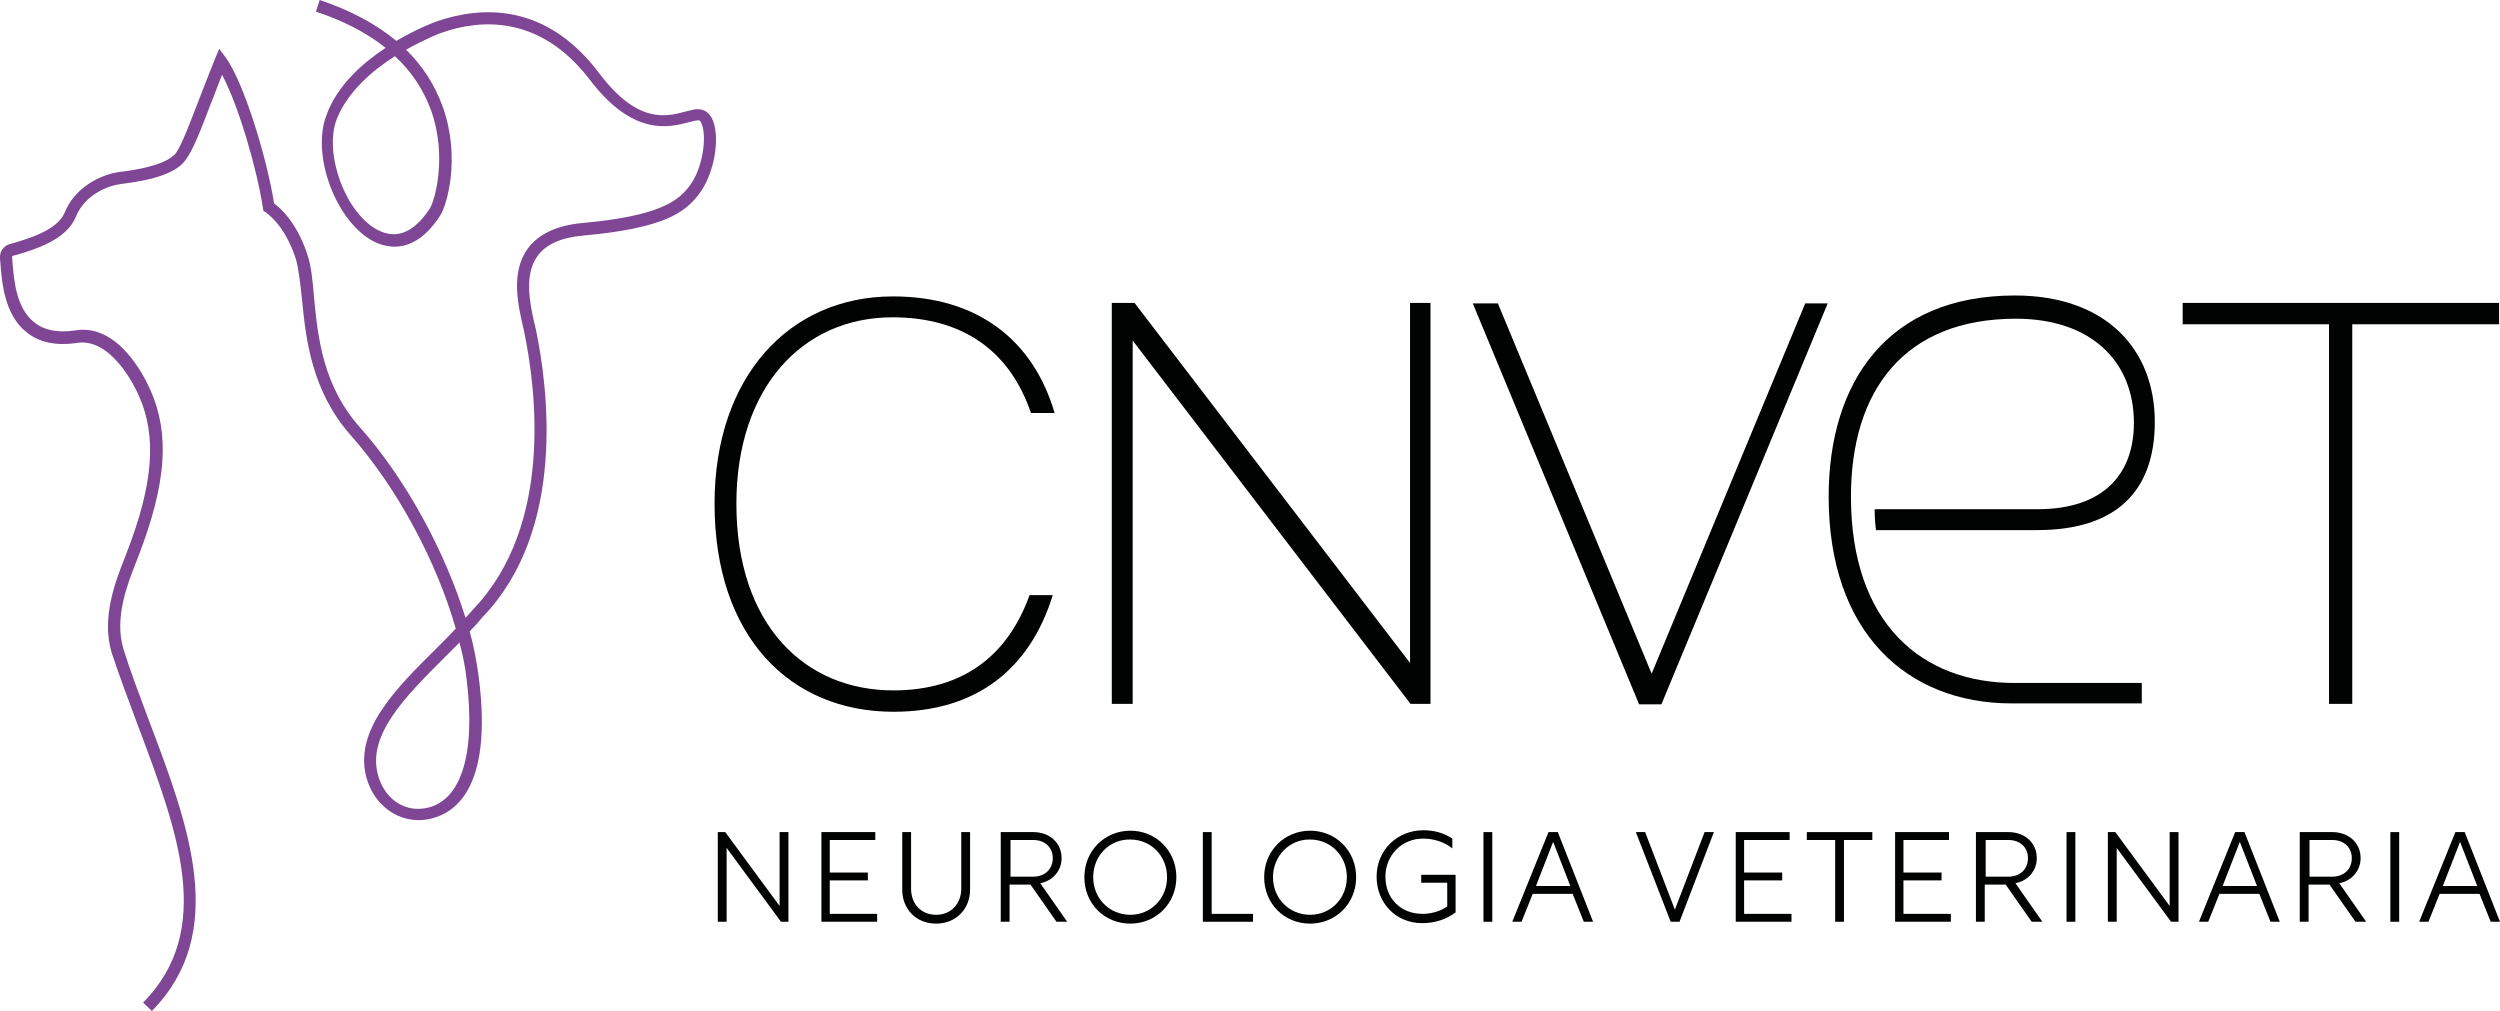 <svg xmlns="http://www.w3.org/2000/svg" xmlns:xlink="http://www.w3.org/1999/xlink" id="Livello_1" x="0px" y="0px" viewBox="0 0 538.1 217.6" style="enable-background:new 0 0 538.1 217.6;" xml:space="preserve"><style type="text/css">	.st0{fill:#7E4694;}	.st1{fill:#010202;}</style><g>	<g>		<path class="st0" d="M32.7,217.6l-1.9-1.8c15.5-15.7,7.4-37-1.1-59.6c-1.9-5.1-3.9-10.4-5.6-15.5c-2.4-7.6,0.8-15.7,2.7-20.5   l0.5-1.3c5.7-14.8,6.5-24.9,2.6-33.7c-0.9-2.1-6-12.5-13.3-11.4c-4.5,0.7-8.2-0.1-10.9-2.3c-4.8-3.8-5.3-10.9-5.6-14.7L0,55.6   c-0.1-1.4,0.7-2.7,2.2-3.1l0.4-0.1c3.4-1,9.7-2.8,11.3-6.6c2.1-5.3,7.5-8.2,11.9-8.8c8.6-1,11.3-3,12.1-4.1C39.2,31,41,26.2,43,21   c1.1-2.8,2.2-5.7,3.3-8.4l0.9-2.1l1.4,1.9c3.9,5.4,8.8,21.4,10.4,31.4c1.4,1,4.8,4,7.1,10.8c0.9,2.6,1.2,5.8,1.5,9.5   c0.8,8.4,1.9,18.9,9.8,27.8c9.9,11.1,18.4,26.8,22.8,41.1c0.5-0.6,1.1-1.2,1.6-1.8c17.5-18.2,13.5-47.9,11-59.9l-0.3-1.3   c-1-4.5-2.6-11.4,1.1-16.5c2.3-3.1,6.2-5,11.8-5.5c16.6-1.5,20.5-4.8,22.8-7.7c3.3-4.1,4-11.5,2.7-13.9c-0.3-0.6-0.5-0.5-0.6-0.5   c-0.5,0-1.2,0.2-2,0.4c-4.2,1.1-12,3.2-21.4-9.2C116.3,3.3,103.6,4,94.9,7.1c-0.1,0-3.4,1.3-7.5,3.6c3.6,3.5,6.2,7.6,7.9,12.3   c3.9,10.9,0.9,21.1-0.5,23.3c-5.4,8.5-11.3,7.2-14.3,5.7c-8.2-4.2-13.6-18.7-10.2-27.3C72.6,18.4,78,13.6,83,10.3   c-4-3.2-9-5.8-15-7.8L68.8,0c6.6,2.2,12.2,5.2,16.5,8.8c4.6-2.7,8.4-4.1,8.7-4.2c9.6-3.3,23.5-4.1,35,11.2   c8.3,11,14.5,9.3,18.6,8.2c0.9-0.2,1.8-0.5,2.5-0.5c0.7,0,2.1,0.1,3.1,1.9c1.9,3.6,0.8,12-3,16.7c-2.8,3.5-7,7-24.6,8.6   c-4.8,0.4-8.1,1.9-9.9,4.4c-3,4.1-1.6,10.3-0.7,14.4l0.3,1.2c2.6,12.4,6.8,43.3-11.5,62.2c-0.8,1-1.7,2-2.7,3   c0.9,3.3,1.5,6.5,1.9,9.5c3.3,25-5.6,30.1-11.2,31c-5.9,0.9-11.4-3-13-9.3c-2.5-10,6.4-18.9,15-27.4c1.5-1.5,3-3,4.3-4.4   C94,120.9,85.5,105,75.5,93.7c-8.5-9.6-9.7-21-10.5-29.3c-0.4-3.6-0.7-6.6-1.4-8.9c-2.5-7.5-6.4-9.7-6.4-9.8l-0.5-0.3l-0.1-0.6   c-1.3-8.5-5.3-22.2-8.8-28.7c-0.8,1.9-1.5,4-2.3,5.9c-2.1,5.5-3.9,10.3-5.6,12.5c-1.9,2.6-6.4,4.2-13.8,5.1   c-2.7,0.3-7.8,2.2-9.8,7.1c-2,5-9.1,7.1-12.9,8.2L2.9,55c-0.3,0.1-0.3,0.3-0.3,0.4l0.1,1.2C3,60,3.4,66.3,7.4,69.4   c2.1,1.7,5.1,2.3,8.9,1.7c9-1.4,14.6,9.5,16.1,12.9c4.2,9.5,3.4,20.1-2.6,35.7l-0.5,1.3c-1.8,4.5-4.8,12.1-2.7,18.8   c1.6,5.1,3.6,10.3,5.5,15.4C40.6,177.6,49.3,200.7,32.7,217.6z M98.9,138.3c-1.1,1.1-2.2,2.2-3.3,3.3c-8.1,8.1-16.5,16.4-14.3,25   c1.3,5.1,5.4,8.1,10,7.4c7.9-1.2,11.2-11.5,9.1-28.1C100.1,143.4,99.6,140.9,98.9,138.3z M85,12.1c-4.9,3.1-10.2,7.7-12.5,13.5   c-2.9,7.4,1.9,20.5,9,24c5,2.5,8.7-1.2,11-4.7c1.1-1.7,3.8-11.2,0.3-21.1C91.2,19.4,88.6,15.4,85,12.1z"></path>	</g>	<g>		<g>			<path class="st1" d="M192.3,148.6c-19.2,0-33.8-14.2-33.8-40.2c0-24.8,14.1-40.1,33.6-40.1c15.2,0,25.3,7.3,29.8,20.6h5.1    c-4.6-15.7-16.6-25.1-34.8-25.1c-22.4,0-38.4,17.4-38.4,44.6c0,28.7,16.3,44.8,38.5,44.8c18,0,29.4-9.3,34.3-25.1h-5    C216.9,141.2,207.2,148.6,192.3,148.6z"></path>		</g>		<g>			<path class="st1" d="M303.5,65.2v77.5l-59.3-77.5h-4.9v86.3h4.5V73.3l59.8,78.2h4.3V65.2H303.5z"></path>		</g>		<g>			<path class="st1" d="M388.6,65.2L355.5,145l-33.1-79.7H317l35.8,86.3h4.8l35.8-86.3H388.6z"></path>		</g>		<g>			<path class="st1" d="M398.4,106.9c0-23,11.6-38.3,35.5-38.3c16.3,0,25.4,9.3,25.4,22.4c0,11.4-6.9,18.6-20.7,18.6h-35.1    c0,1.7,0.1,3.2,0.3,4.5h34.7c16.8,0,25.3-8.2,25.3-23.3c0-15.6-10.5-27.2-30.1-27.2c-27.5,0-40.1,18.7-40.1,43.3    c0,29.1,16.7,44.5,39.4,44.5h28v-4.4h-27.2C413.7,147.1,398.4,134.2,398.4,106.9z"></path>		</g>		<g>			<path class="st1" d="M469.8,65.2v4.6h31.5v81.7h5V69.8h31.6v-4.6H469.8z"></path>		</g>	</g>	<g>		<path class="st1" d="M169.7,179.1v19.3h-1.6l-11.7-15.9v15.9h-1.9v-19.3h1.6l11.7,15.9v-15.9H169.7z"></path>		<path class="st1" d="M176.7,179.1h11.7v1.7h-9.8v7h8.2v1.7h-8.2v7.2h10.2v1.7h-12V179.1z"></path>		<path class="st1" d="M208.8,191.5c0,4.1-3,7.3-7.3,7.3c-4.4,0-7.3-3.2-7.3-7.3v-12.4h1.9v12.2c0,3.2,2.1,5.6,5.4,5.6   c3.3,0,5.4-2.5,5.4-5.6v-12.2h1.9V191.5z"></path>		<path class="st1" d="M215.6,179.1h6.8c3.5,0,6.1,2.3,6.1,5.6c0,2.7-1.9,4.9-4.6,5.4l5.8,8.3h-2.3l-5.6-8h-4.5v8h-1.9V179.1z    M222.3,188.7c2.6,0,4.3-1.6,4.3-4c0-2.3-1.7-3.9-4.2-3.9h-4.9v7.9H222.3z"></path>		<path class="st1" d="M253.2,188.8c0,5.7-4.4,10-9.9,10c-5.6,0-9.9-4.3-9.9-10c0-5.7,4.4-10,9.9-10   C248.8,178.8,253.2,183.1,253.2,188.8z M235.3,188.8c0,4.6,3.5,8.1,8,8.1c4.4,0,7.9-3.5,7.9-8.1c0-4.6-3.5-8.1-7.9-8.1   C238.8,180.6,235.3,184.2,235.3,188.8z"></path>		<path class="st1" d="M258.9,179.1h1.9v17.6h8.9v1.7h-10.8V179.1z"></path>		<path class="st1" d="M291.9,188.8c0,5.7-4.4,10-9.9,10c-5.6,0-9.9-4.3-9.9-10c0-5.7,4.4-10,9.9-10   C287.5,178.8,291.9,183.1,291.9,188.8z M274,188.8c0,4.6,3.5,8.1,8,8.1c4.4,0,7.9-3.5,7.9-8.1c0-4.6-3.5-8.1-7.9-8.1   C277.6,180.6,274,184.2,274,188.8z"></path>		<path class="st1" d="M313.4,196.3c-2,1.6-4.6,2.4-7.3,2.4c-5.7,0-9.8-4.4-9.8-10c0-5.8,4.5-10,10.1-10c2.3,0,4.4,0.6,6.2,1.8v2.1   c-1.8-1.4-4-2.1-6.3-2.1c-4.5,0-8.1,3.5-8.1,8.2c0,4.6,3.2,8,8,8c1.7,0,3.8-0.5,5.3-1.6v-5.1h-5.6v-1.7h7.4V196.3z"></path>		<path class="st1" d="M319.3,179.1h1.9v19.3h-1.9V179.1z"></path>		<path class="st1" d="M333.3,179.1h2l7.6,19.3h-2l-2.4-6h-8.6l-2.4,6h-2L333.3,179.1z M338,190.7l-3.7-9.5l-3.7,9.5H338z"></path>		<path class="st1" d="M352.1,179.1h2l6.4,16.7l6.4-16.7h2l-7.4,19.3h-1.9L352.1,179.1z"></path>		<path class="st1" d="M373.5,179.1h11.7v1.7h-9.8v7h8.2v1.7h-8.2v7.2h10.2v1.7h-12V179.1z"></path>		<path class="st1" d="M395,180.8h-6.1v-1.7h14.1v1.7h-6.1v17.6H395V180.8z"></path>		<path class="st1" d="M407.8,179.1h11.7v1.7h-9.8v7h8.2v1.7h-8.2v7.2h10.2v1.7h-12V179.1z"></path>		<path class="st1" d="M425.5,179.1h6.8c3.5,0,6.1,2.3,6.1,5.6c0,2.7-1.9,4.9-4.6,5.4l5.8,8.3h-2.3l-5.6-8h-4.5v8h-1.9V179.1z    M432.2,188.7c2.6,0,4.3-1.6,4.3-4c0-2.3-1.7-3.9-4.2-3.9h-4.9v7.9H432.2z"></path>		<path class="st1" d="M444.8,179.1h1.9v19.3h-1.9V179.1z"></path>		<path class="st1" d="M468.9,179.1v19.3h-1.6l-11.7-15.9v15.9h-1.9v-19.3h1.6L467,195v-15.9H468.9z"></path>		<path class="st1" d="M481.1,179.1h2l7.6,19.3h-2l-2.4-6h-8.6l-2.4,6h-2L481.1,179.1z M485.8,190.7l-3.7-9.5l-3.7,9.5H485.8z"></path>		<path class="st1" d="M495.2,179.1h6.8c3.5,0,6.1,2.3,6.1,5.6c0,2.7-1.9,4.9-4.6,5.4l5.8,8.3h-2.3l-5.6-8h-4.5v8h-1.9V179.1z    M501.9,188.7c2.6,0,4.3-1.6,4.3-4c0-2.3-1.7-3.9-4.2-3.9h-4.9v7.9H501.9z"></path>		<path class="st1" d="M514.5,179.1h1.9v19.3h-1.9V179.1z"></path>		<path class="st1" d="M528.5,179.1h2l7.6,19.3h-2l-2.4-6h-8.6l-2.4,6h-2L528.5,179.1z M533.2,190.7l-3.7-9.5l-3.7,9.5H533.2z"></path>	</g></g></svg>